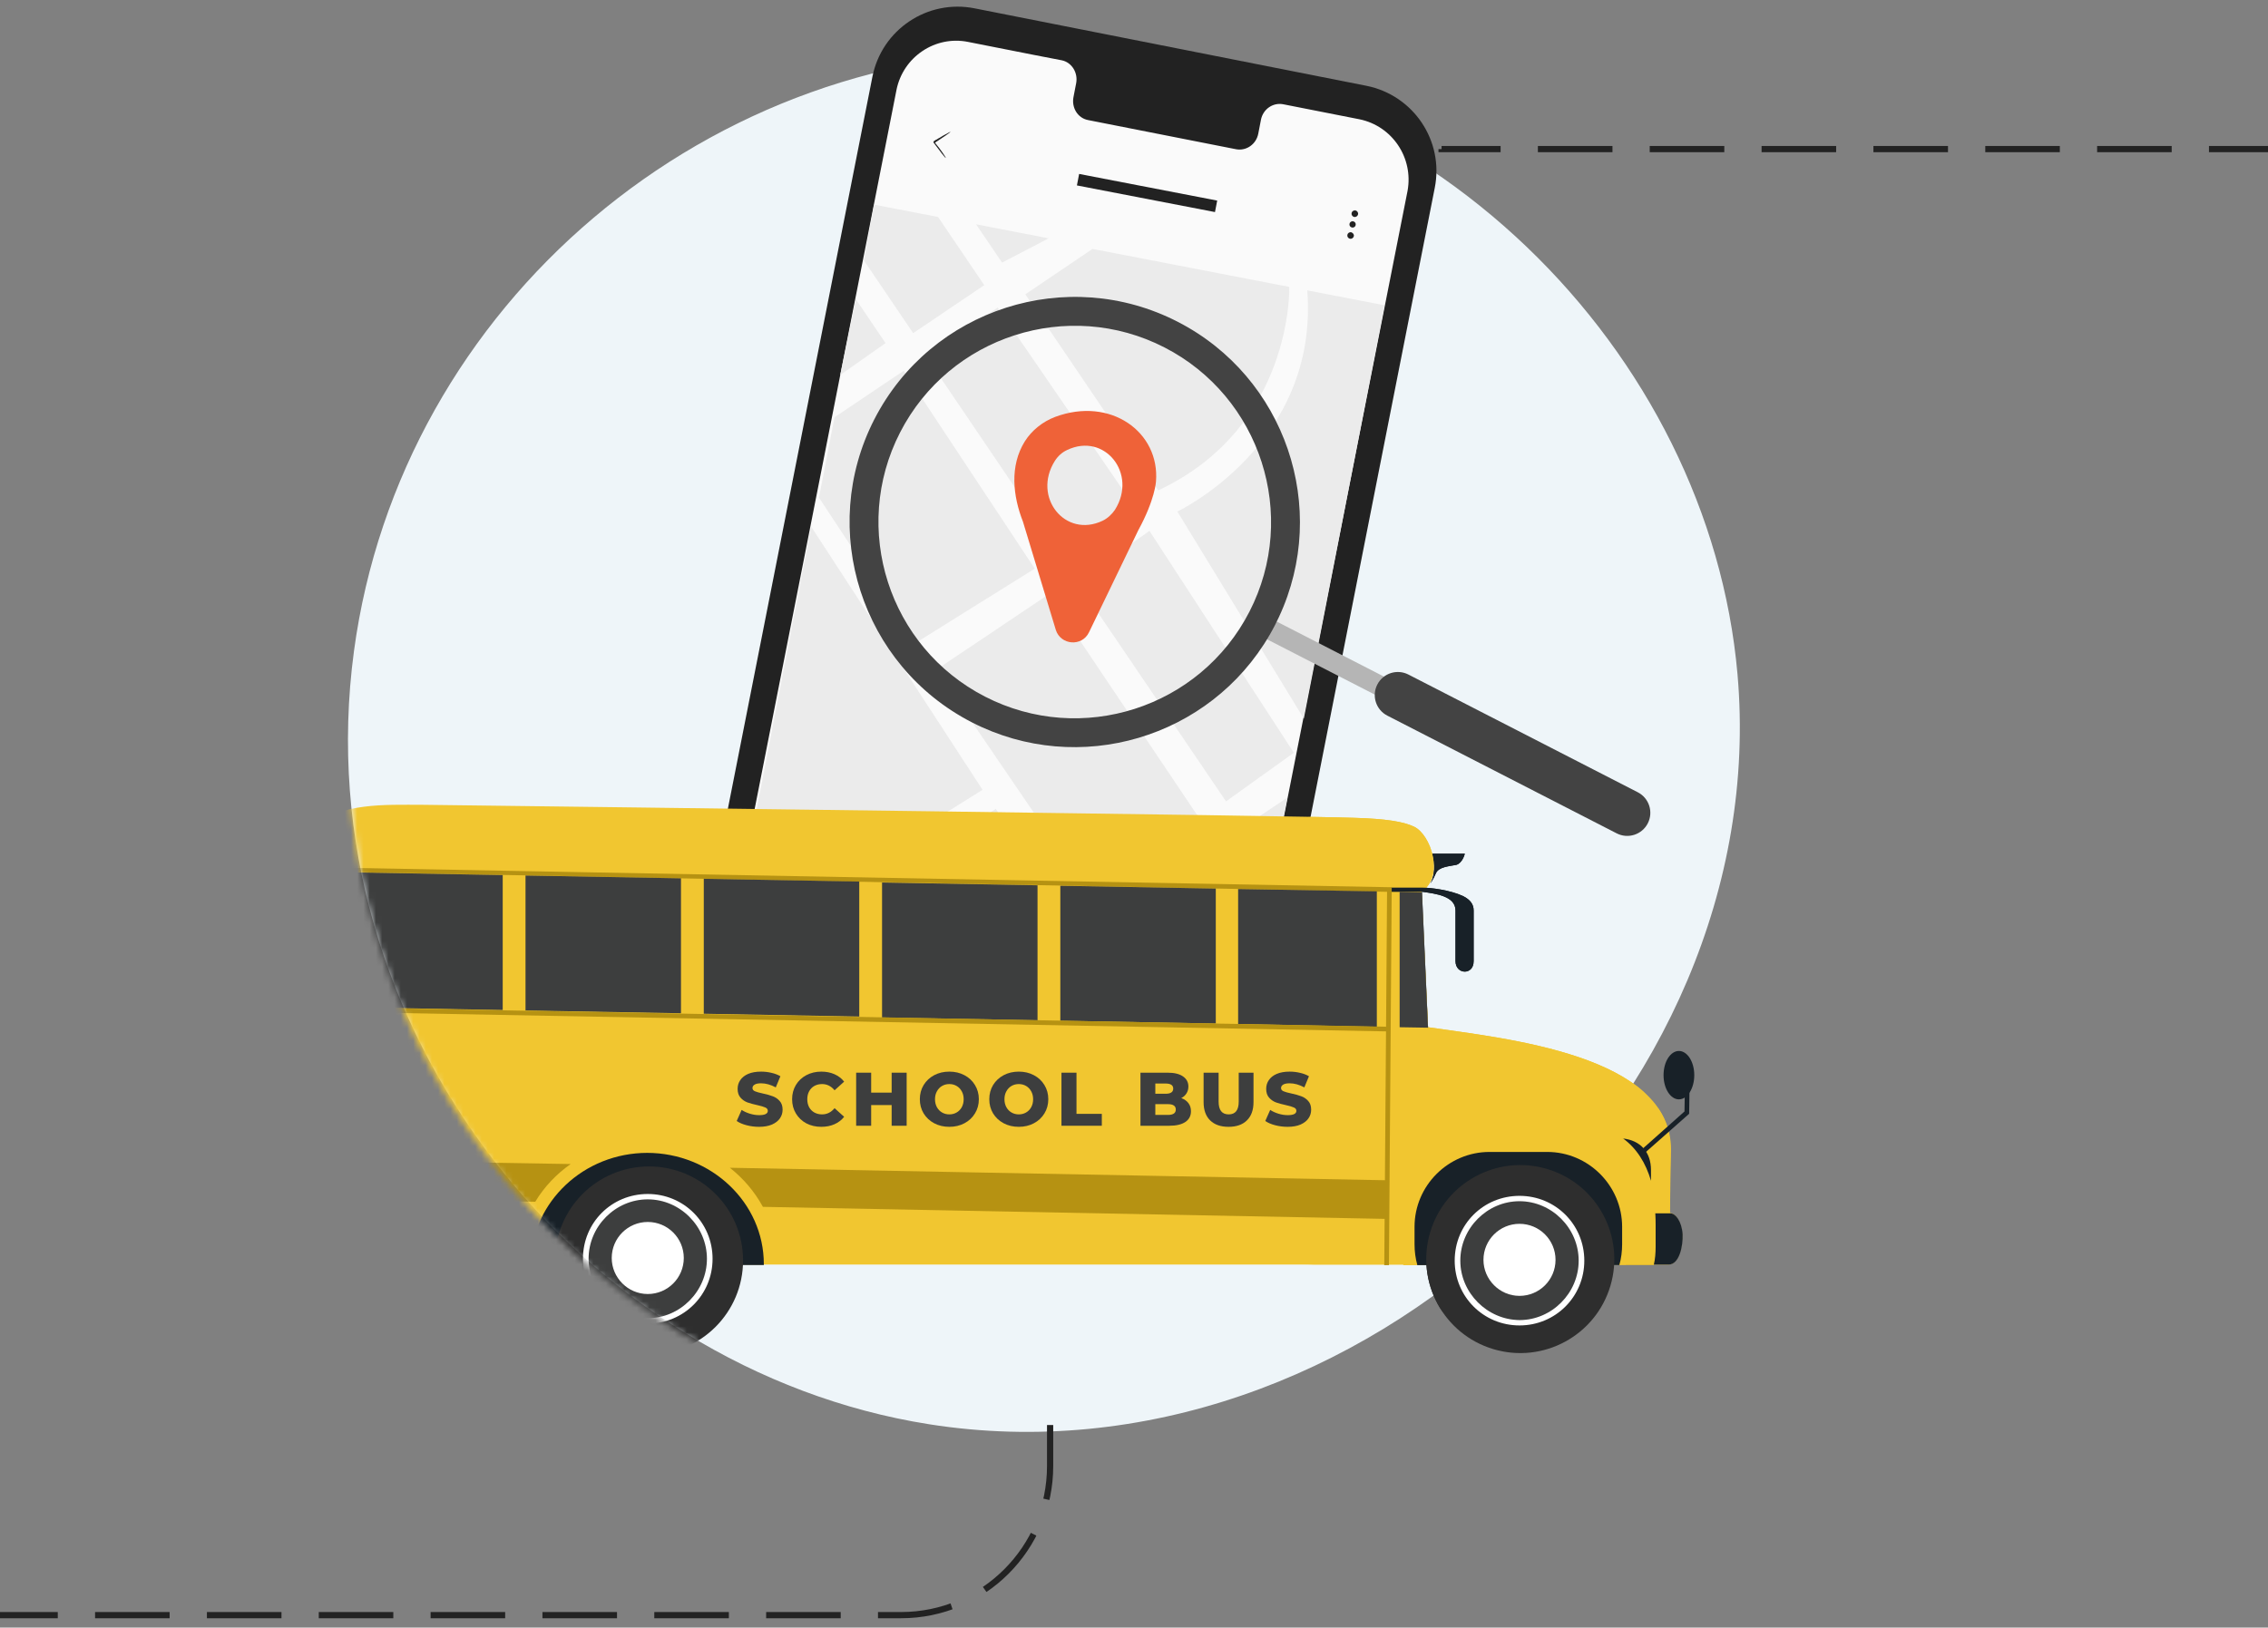 <svg width="365" height="262" viewBox="0 0 365 262" fill="none" xmlns="http://www.w3.org/2000/svg">
<rect x="0" y="0" width="365" height="262" fill="#808080" stroke="none"/>
<g clip-path="url(#clip0_385_5442)">
<path d="M171.486 8.376C114.139 6.654 64.469 49.098 56.967 104.8C48.761 165.699 93.919 220.489 149.491 229.265C218.604 240.183 285.645 177.03 279.623 108.521C275.088 56.914 229.777 10.137 171.486 8.376Z" fill="#EEF5F9"/>
<path d="M183.292 199.08L120.255 186.615C112.669 185.102 107.734 177.756 109.246 170.18L140.406 12.333C141.918 4.756 149.27 -0.169 156.857 1.345L219.894 13.809C227.48 15.323 232.414 22.668 230.902 30.245L199.743 188.092C198.24 195.621 190.887 200.546 183.292 199.08Z" fill="#222222"/>
<path d="M218.754 19.195L206.515 16.784C204.854 16.463 203.259 17.581 202.929 19.288L202.5 21.516C202.17 23.223 200.576 24.341 198.914 24.021L175.101 19.326C173.439 19.005 172.431 17.335 172.761 15.628L173.191 13.4C173.521 11.693 172.466 10.014 170.852 9.702L166.532 8.868L155.812 6.75C150.504 5.676 145.351 9.157 144.279 14.457L113.889 168.568C112.864 173.878 116.304 179.017 121.612 180.091L184.554 192.536C189.861 193.61 195.014 190.129 196.088 184.828L226.524 30.727C227.502 25.409 224.062 20.269 218.754 19.195Z" fill="#FAFAFA"/>
<path d="M140.665 32.939L150.966 34.928L158.401 45.904L146.962 53.63L139.03 41.918L140.665 32.939Z" fill="#EBEBEB"/>
<path d="M161.266 42.276L157.088 36.11L168.767 38.364L161.266 42.276Z" fill="#EBEBEB"/>
<path d="M165.01 47.376L175.825 40.071L207.49 46.184C207.49 46.184 208.158 68.738 186.393 78.945L165.01 47.376Z" fill="#EBEBEB"/>
<path d="M160.56 49.517L149.008 57.319L170.659 89.284L182.275 81.15L160.56 49.517Z" fill="#EBEBEB"/>
<path d="M135.222 60.363L142.516 55.23L137.726 48.158L135.222 60.363Z" fill="#EBEBEB"/>
<path d="M145.448 59.681L134.302 67.169L131.804 80.112L147.27 103.555L166.53 91.537L145.448 59.681Z" fill="#EBEBEB"/>
<path d="M189.48 82.344C189.48 82.344 212.294 71.553 210.386 46.743L222.824 49.144L209.831 115.682L189.48 82.344Z" fill="#EBEBEB"/>
<path d="M184.986 85.461L173.352 93.69L197.312 129.003L208.228 121.175L184.986 85.461Z" fill="#EBEBEB"/>
<path d="M168.786 95.661L150.683 107.805L175.246 143.823L193.265 132.106L168.786 95.661Z" fill="#EBEBEB"/>
<path d="M146.24 169.6L174.142 150.053L191.87 176.835L146.24 169.6Z" fill="#EBEBEB"/>
<path d="M178.345 147.667L207.178 128.398C206.976 129.442 197.405 178.001 197.405 178.001L178.345 147.667Z" fill="#EBEBEB"/>
<path d="M160.246 130.207L171.321 146.558L138.823 169.25L129.182 151.849L160.246 130.207Z" fill="#EBEBEB"/>
<path d="M117.65 151.639C118.96 151.745 158.129 127.143 158.129 127.143L130.555 84.789L117.65 151.639Z" fill="#EBEBEB"/>
<path d="M115.811 158.612L125.15 153.086L133.695 168.261L114.658 164.585L115.619 159.607" fill="#EBEBEB"/>
<path d="M152.207 25.43C152.15 25.468 151.28 24.366 150.227 22.933C150.3 22.554 150.245 22.838 150.263 22.744L150.32 22.705L150.377 22.667L150.49 22.591C150.603 22.514 150.66 22.476 150.764 22.447C150.934 22.332 151.104 22.217 151.264 22.15C151.547 21.959 151.878 21.777 152.152 21.633C152.652 21.336 152.974 21.202 152.974 21.202C152.965 21.249 152.729 21.449 152.219 21.794C151.936 21.985 151.653 22.176 151.37 22.367C151.2 22.482 151.03 22.597 150.86 22.711C150.756 22.741 150.691 22.826 150.577 22.903L150.464 22.979L150.407 23.017L150.351 23.055C150.369 22.961 150.314 23.245 150.387 22.866C151.506 24.213 152.263 25.392 152.207 25.43Z" fill="#222222"/>
<path d="M218.559 34.502C218.504 34.786 218.22 34.977 217.936 34.922C217.651 34.867 217.459 34.584 217.514 34.3C217.569 34.016 217.852 33.824 218.137 33.88C218.422 33.934 218.614 34.217 218.559 34.502Z" fill="#222222"/>
<path d="M218.103 35.84C218.257 36.066 218.193 36.398 217.966 36.551C217.74 36.704 217.407 36.64 217.254 36.413C217.101 36.187 217.164 35.855 217.391 35.702C217.617 35.549 217.95 35.613 218.103 35.84Z" fill="#222222"/>
<path d="M217.881 38.01C217.826 38.294 217.544 38.486 217.259 38.431C216.973 38.376 216.782 38.093 216.837 37.808C216.892 37.524 217.175 37.333 217.46 37.388C217.735 37.49 217.936 37.726 217.881 38.01Z" fill="#222222"/>
<path d="M195.889 32.289L173.671 28L173.314 29.849L195.533 34.138L195.889 32.289Z" fill="#222222"/>
<mask id="mask0_385_5442" style="mask-type:alpha" maskUnits="userSpaceOnUse" x="56" y="7" width="224" height="224">
<path d="M168 231C229.856 231 280 180.856 280 119C280 57.144 229.856 7 168 7C106.144 7 56 57.144 56 119C56 180.856 106.144 231 168 231Z" fill="#EEF5F9"/>
</mask>
<g mask="url(#mask0_385_5442)">
<path fill-rule="evenodd" clip-rule="evenodd" d="M230.494 137.42H235.738C235.738 137.495 235.363 138.918 234.389 139.218C233.341 139.442 231.543 139.517 231.093 140.566C230.644 141.615 230.195 142.214 230.195 142.214C230.944 140.866 230.944 139.068 230.494 137.495V137.42Z" fill="#182128"/>
<path fill-rule="evenodd" clip-rule="evenodd" d="M48.619 197.72L89.293 203.563H268.472C270.195 203.563 270.795 200.567 270.72 198.694C270.57 196.522 269.521 195.323 268.772 195.323C268.772 195.323 268.772 192.027 268.922 185.211C269.147 169.78 242.105 167.158 229.82 165.36L228.771 143.562C232.517 141.015 230.27 134.349 227.573 133.075C225.85 132.251 223.003 131.802 217.985 131.652C206.674 131.277 98.432 129.929 68.02 129.554C61.877 129.554 54.911 129.18 50.192 133.15C48.619 134.423 47.87 135.622 46.971 137.42L44.649 166.109L48.469 197.645L48.619 197.72Z" fill="#F1C630"/>
<path fill-rule="evenodd" clip-rule="evenodd" d="M266.974 178.544C259.334 173.75 244.127 170.379 235.363 170.229L44.798 166.634L48.544 197.646L89.219 203.488H268.398C270.12 203.488 270.72 200.492 270.645 198.619C270.495 196.447 269.446 195.249 268.697 195.249C268.697 195.249 268.697 191.953 268.847 185.136C268.847 182.589 268.173 180.342 266.899 178.469L266.974 178.544Z" fill="#F1C630"/>
<path fill-rule="evenodd" clip-rule="evenodd" d="M261.656 195.248V203.563H268.547C270.27 203.563 270.87 200.567 270.795 198.694C270.645 196.522 269.596 195.323 268.847 195.323H261.656V195.248Z" fill="#182128"/>
<path fill-rule="evenodd" clip-rule="evenodd" d="M270.195 169.181C268.847 169.181 267.723 170.903 267.723 173.076C267.723 175.248 268.847 176.971 270.195 176.971C271.544 176.971 272.667 175.248 272.667 173.076C272.667 170.903 271.544 169.181 270.195 169.181Z" fill="#182128"/>
<path fill-rule="evenodd" clip-rule="evenodd" d="M271.169 174.125L271.094 178.919L264.278 184.986L264.802 185.511L271.843 179.293L271.918 174.125H271.169Z" fill="#182128"/>
<path fill-rule="evenodd" clip-rule="evenodd" d="M104.2 185.585C93.938 185.585 85.698 193.45 85.398 203.114L89.294 203.638H122.927C122.927 203.638 122.927 203.563 122.927 203.488C122.927 193.6 114.463 185.585 104.125 185.585H104.2Z" fill="#182128"/>
<path d="M104.454 218.033C96.097 218.033 89.323 211.258 89.323 202.901C89.323 194.544 96.097 187.77 104.454 187.77C112.811 187.77 119.585 194.544 119.585 202.901C119.585 211.258 112.811 218.033 104.454 218.033Z" fill="#2E2E2E"/>
<path fill-rule="evenodd" clip-rule="evenodd" d="M249.146 185.436H239.708C233.116 185.436 227.648 190.829 227.648 197.496V200.267C227.648 201.466 227.797 202.589 228.097 203.638H225.85C225.775 202.664 225.7 201.69 225.7 200.717V197.121C225.7 188.357 232.891 181.241 241.58 181.241H254.015C262.779 181.241 266.45 188.432 266.45 197.121V200.717C266.45 201.69 266.375 202.664 266.15 203.638H260.532C260.832 202.589 260.982 201.466 260.982 200.267V197.496C260.982 190.904 255.588 185.436 248.921 185.436H249.146Z" fill="#F1C630"/>
<path fill-rule="evenodd" clip-rule="evenodd" d="M249.146 185.436H239.708C233.116 185.436 227.648 190.829 227.648 197.496V200.267C227.648 201.466 227.798 202.589 228.097 203.638H260.607C260.907 202.589 261.057 201.466 261.057 200.267V197.496C261.057 190.904 255.663 185.436 248.996 185.436H249.146Z" fill="#182128"/>
<path fill-rule="evenodd" clip-rule="evenodd" d="M261.131 183.263C264.053 183.563 265.701 185.51 265.701 188.357C265.701 189.256 265.701 189.78 265.701 190.08C264.877 187.233 263.379 184.836 261.206 183.263H261.131Z" fill="#182128"/>
<path d="M240.344 217.182C232.335 214.795 227.779 206.367 230.166 198.359C232.554 190.35 240.981 185.793 248.99 188.181C256.998 190.568 261.555 198.996 259.167 207.004C256.78 215.013 248.352 219.57 240.344 217.182Z" fill="#2E2E2E"/>
<path fill-rule="evenodd" clip-rule="evenodd" d="M47.27 186.634L48.02 192.851L86.147 193.45C87.571 191.053 89.593 188.956 91.84 187.383L47.27 186.634ZM223.603 190.005L117.459 187.982C119.631 189.705 121.429 191.802 122.777 194.274L223.528 196.222V190.005H223.603Z" fill="#B69212"/>
<path fill-rule="evenodd" clip-rule="evenodd" d="M228.921 142.888H223.902C223.902 142.813 223.902 143.562 223.902 143.562H228.921C231.019 143.862 234.24 144.237 234.24 146.559V154.724C234.24 156.896 237.161 157.046 237.161 154.724V146.559C237.161 145.585 236.637 144.836 235.438 144.237C233.341 143.263 230.195 142.888 228.921 142.888Z" fill="#182128"/>
<path fill-rule="evenodd" clip-rule="evenodd" d="M223.228 142.813L54.162 139.667L46.971 139.517L46.896 140.266L54.162 140.341L223.228 143.562L222.779 203.638H223.528L223.977 142.813H223.228Z" fill="#B69212"/>
<path fill-rule="evenodd" clip-rule="evenodd" d="M195.662 143.038L170.643 142.589V164.312L195.662 164.761V143.038ZM166.973 142.514L141.953 142.064V163.787L166.973 164.237V142.514ZM138.283 141.914L113.264 141.465V163.188L138.283 163.638V141.914ZM109.593 141.39L84.574 140.941V162.664L109.593 163.113V141.39ZM80.904 140.866L55.885 140.416V162.139L80.904 162.589V140.866Z" fill="#3D3E3E"/>
<path fill-rule="evenodd" clip-rule="evenodd" d="M221.58 143.487L199.258 143.113V164.836L221.58 165.286V143.487Z" fill="#3D3E3E"/>
<path fill-rule="evenodd" clip-rule="evenodd" d="M228.846 143.637L225.251 143.562V165.36L229.82 165.435L228.846 143.637Z" fill="#3D3E3E"/>
<path fill-rule="evenodd" clip-rule="evenodd" d="M45.098 162.664L54.162 162.888L223.378 166.034V165.285L54.162 162.139L45.173 161.914L45.098 162.664Z" fill="#B69212"/>
<path d="M106.496 211.897C111.603 210.684 114.763 205.535 113.551 200.385C112.339 195.234 107.189 192.076 102.082 193.33C96.975 194.542 93.817 199.692 95.028 204.842C96.197 209.949 101.346 213.108 106.496 211.897Z" fill="#3D3E3E"/>
<path d="M93.818 202.634C93.818 208.434 98.448 213.065 104.248 213.065C110.046 213.065 114.677 208.434 114.677 202.634C114.677 196.835 110.046 192.204 104.248 192.204C98.448 192.204 93.818 196.791 93.818 202.634ZM94.727 202.634C94.727 197.398 99.054 193.07 104.248 193.07C109.441 193.07 113.769 197.398 113.769 202.634C113.769 207.871 109.441 212.199 104.248 212.199C99.054 212.156 94.727 207.827 94.727 202.634Z" fill="white"/>
<path d="M104.248 208.306C107.45 208.306 110.046 205.709 110.046 202.506C110.046 199.304 107.45 196.708 104.248 196.708C101.045 196.708 98.448 199.304 98.448 202.506C98.448 205.666 101.045 208.306 104.248 208.306Z" fill="white"/>
<path d="M246.789 212.196C251.896 210.984 255.056 205.835 253.843 200.684C252.632 195.534 247.482 192.375 242.375 193.63C237.268 194.841 234.109 199.992 235.32 205.142C236.489 210.249 241.639 213.407 246.789 212.196Z" fill="#3D3E3E"/>
<path d="M234.11 202.934C234.11 208.734 238.741 213.364 244.541 213.364C250.339 213.364 254.97 208.734 254.97 202.934C254.97 197.134 250.339 192.504 244.541 192.504C238.741 192.504 234.11 197.091 234.11 202.934ZM235.019 202.934C235.019 197.698 239.347 193.369 244.541 193.369C249.734 193.369 254.062 197.698 254.062 202.934C254.062 208.17 249.734 212.499 244.541 212.499C239.347 212.455 235.019 208.127 235.019 202.934Z" fill="white"/>
<path d="M244.541 208.605C247.743 208.605 250.339 206.009 250.339 202.806C250.339 199.604 247.743 197.007 244.541 197.007C241.338 197.007 238.741 199.604 238.741 202.806C238.741 205.966 241.338 208.605 244.541 208.605Z" fill="white"/>
</g>
<path d="M202.682 98.626L225.71 110.448L224.224 113.342L201.196 101.52L202.682 98.626Z" fill="#B5B5B5"/>
<path d="M265.185 132.541C264.247 134.367 262.006 135.088 260.18 134.15L223.267 115.2C221.441 114.262 220.72 112.022 221.658 110.195C222.595 108.369 224.836 107.648 226.662 108.586L263.575 127.536C265.402 128.474 266.123 130.714 265.185 132.541Z" fill="#434343"/>
<path d="M140.72 67.482C149.85 49.699 171.741 42.66 189.519 51.791C206.884 60.706 214.007 81.791 205.822 99.335C205.63 99.757 205.425 100.172 205.21 100.59C204.925 101.146 204.63 101.688 204.322 102.224L204.318 102.225C194.72 118.788 173.638 125.12 156.411 116.281C138.635 107.151 131.597 85.263 140.72 67.482ZM158.535 112.144C174.037 120.104 193.12 113.967 201.079 98.465C209.034 82.97 202.896 63.882 187.402 55.926C171.899 47.968 152.816 54.105 144.857 69.606C136.898 85.103 143.036 104.191 158.535 112.144Z" fill="#434343"/>
<path d="M186.037 77.527C186.691 69.556 178.731 63.789 169.806 67.114C167.801 67.875 166.053 69.275 164.938 71.035C162.448 75.02 163.021 79.872 164.627 83.972L169.911 101.379C170.677 103.867 174.142 104.151 175.264 101.774L183.187 85.361C185.887 80.424 186.037 77.527 186.037 77.527ZM177.441 83.832C171.423 86.689 166.098 80.036 169.754 74.208C170.261 73.412 170.929 72.805 171.754 72.432C177.771 69.574 183.097 76.228 179.441 82.056C178.937 82.808 178.223 83.455 177.441 83.832Z" fill="#EF6238"/>
<mask id="mask1_385_5442" style="mask-type:alpha" maskUnits="userSpaceOnUse" x="210" y="102" width="130" height="143">
<rect x="210.824" y="102.793" width="128.744" height="142.12" fill="#D9D9D9"/>
</mask>
<g mask="url(#mask1_385_5442)">
<path fill-rule="evenodd" clip-rule="evenodd" d="M230.494 137.42H235.738C235.738 137.495 235.363 138.918 234.389 139.218C233.341 139.442 231.543 139.517 231.093 140.566C230.644 141.615 230.195 142.214 230.195 142.214C230.944 140.866 230.944 139.068 230.494 137.495V137.42Z" fill="#182128"/>
<path fill-rule="evenodd" clip-rule="evenodd" d="M48.619 197.72L89.293 203.563H268.472C270.195 203.563 270.795 200.567 270.72 198.694C270.57 196.522 269.521 195.323 268.772 195.323C268.772 195.323 268.772 192.027 268.922 185.211C269.147 169.78 242.105 167.158 229.82 165.36L228.771 143.562C232.517 141.015 230.27 134.348 227.573 133.075C225.85 132.251 223.004 131.802 217.985 131.652C206.674 131.277 98.432 129.929 68.02 129.554C61.877 129.554 54.911 129.18 50.192 133.15C48.619 134.423 47.87 135.622 46.971 137.42L44.649 166.109L48.469 197.645L48.619 197.72Z" fill="#F1C630"/>
<path fill-rule="evenodd" clip-rule="evenodd" d="M266.974 178.544C259.334 173.75 244.128 170.379 235.363 170.229L44.798 166.634L48.544 197.646L89.219 203.488H268.398C270.12 203.488 270.72 200.492 270.645 198.619C270.495 196.447 269.446 195.248 268.697 195.248C268.697 195.248 268.697 191.953 268.847 185.136C268.847 182.589 268.173 180.342 266.899 178.469L266.974 178.544Z" fill="#F1C630"/>
<path fill-rule="evenodd" clip-rule="evenodd" d="M261.656 195.248V203.563H268.547C270.27 203.563 270.87 200.566 270.795 198.694C270.645 196.521 269.596 195.323 268.847 195.323H261.656V195.248Z" fill="#182128"/>
<path fill-rule="evenodd" clip-rule="evenodd" d="M270.195 169.18C268.847 169.18 267.723 170.903 267.723 173.076C267.723 175.248 268.847 176.971 270.195 176.971C271.544 176.971 272.667 175.248 272.667 173.076C272.667 170.903 271.544 169.18 270.195 169.18Z" fill="#182128"/>
<path fill-rule="evenodd" clip-rule="evenodd" d="M271.169 174.125L271.094 178.919L264.278 184.986L264.802 185.51L271.843 179.293L271.918 174.125H271.169Z" fill="#182128"/>
<path fill-rule="evenodd" clip-rule="evenodd" d="M249.146 185.435H239.708C233.116 185.435 227.648 190.829 227.648 197.496V200.267C227.648 201.466 227.798 202.589 228.097 203.638H225.85C225.775 202.664 225.7 201.69 225.7 200.717V197.121C225.7 188.357 232.891 181.241 241.581 181.241H254.015C262.779 181.241 266.45 188.432 266.45 197.121V200.717C266.45 201.69 266.375 202.664 266.15 203.638H260.532C260.832 202.589 260.982 201.466 260.982 200.267V197.496C260.982 190.904 255.588 185.435 248.922 185.435H249.146Z" fill="#F1C630"/>
<path fill-rule="evenodd" clip-rule="evenodd" d="M249.146 185.436H239.708C233.116 185.436 227.648 190.829 227.648 197.496V200.267C227.648 201.466 227.798 202.589 228.097 203.638H260.607C260.907 202.589 261.057 201.466 261.057 200.267V197.496C261.057 190.904 255.663 185.436 248.996 185.436H249.146Z" fill="#182128"/>
<path fill-rule="evenodd" clip-rule="evenodd" d="M261.132 183.263C264.053 183.563 265.701 185.51 265.701 188.357C265.701 189.256 265.701 189.78 265.701 190.08C264.877 187.233 263.379 184.836 261.206 183.263H261.132Z" fill="#182128"/>
<path d="M240.344 217.182C232.335 214.795 227.779 206.367 230.166 198.359C232.554 190.35 240.981 185.793 248.99 188.181C256.998 190.568 261.555 198.996 259.167 207.004C256.78 215.013 248.353 219.57 240.344 217.182Z" fill="#2E2E2E"/>
<path fill-rule="evenodd" clip-rule="evenodd" d="M47.27 186.634L48.02 192.851L86.147 193.45C87.571 191.053 89.593 188.956 91.841 187.383L47.27 186.634ZM223.603 190.005L117.459 187.982C119.631 189.705 121.429 191.802 122.777 194.274L223.528 196.222V190.005H223.603Z" fill="#B69212"/>
<path fill-rule="evenodd" clip-rule="evenodd" d="M228.921 142.888H223.903C223.903 142.813 223.903 143.562 223.903 143.562H228.921C231.019 143.862 234.24 144.236 234.24 146.559V154.723C234.24 156.896 237.161 157.046 237.161 154.723V146.559C237.161 145.585 236.637 144.836 235.438 144.236C233.341 143.263 230.195 142.888 228.921 142.888Z" fill="#182128"/>
<path fill-rule="evenodd" clip-rule="evenodd" d="M223.228 142.813L54.162 139.667L46.971 139.517L46.896 140.266L54.162 140.341L223.228 143.562L222.779 203.638H223.528L223.978 142.813H223.228Z" fill="#B69212"/>
<path fill-rule="evenodd" clip-rule="evenodd" d="M221.58 143.487L199.258 143.113V164.836L221.58 165.285V143.487Z" fill="#3D3E3E"/>
<path fill-rule="evenodd" clip-rule="evenodd" d="M228.846 143.637L225.251 143.562V165.36L229.82 165.435L228.846 143.637Z" fill="#3D3E3E"/>
<path fill-rule="evenodd" clip-rule="evenodd" d="M45.098 162.663L54.162 162.888L223.378 166.034V165.285L54.162 162.139L45.173 161.914L45.098 162.663Z" fill="#B69212"/>
<path d="M246.789 212.196C251.896 210.984 255.056 205.834 253.843 200.684C252.632 195.534 247.482 192.375 242.375 193.63C237.268 194.841 234.109 199.991 235.321 205.142C236.489 210.249 241.639 213.407 246.789 212.196Z" fill="#3D3E3E"/>
<path d="M234.111 202.934C234.111 208.733 238.741 213.364 244.541 213.364C250.339 213.364 254.97 208.733 254.97 202.934C254.97 197.134 250.339 192.504 244.541 192.504C238.741 192.504 234.111 197.091 234.111 202.934ZM235.019 202.934C235.019 197.698 239.347 193.369 244.541 193.369C249.734 193.369 254.062 197.698 254.062 202.934C254.062 208.17 249.734 212.499 244.541 212.499C239.347 212.455 235.019 208.127 235.019 202.934Z" fill="white"/>
<path d="M244.541 208.605C247.743 208.605 250.339 206.009 250.339 202.806C250.339 199.604 247.743 197.007 244.541 197.007C241.338 197.007 238.741 199.604 238.741 202.806C238.741 205.965 241.338 208.605 244.541 208.605Z" fill="white"/>
</g>
<path d="M122.163 181.392C121.471 181.392 120.8 181.307 120.149 181.136C119.498 180.965 118.969 180.737 118.562 180.452L119.356 178.67C119.738 178.922 120.182 179.126 120.686 179.28C121.191 179.435 121.687 179.512 122.175 179.512C123.103 179.512 123.567 179.28 123.567 178.817C123.567 178.572 123.432 178.393 123.164 178.279C122.904 178.157 122.48 178.031 121.894 177.901C121.252 177.763 120.715 177.616 120.283 177.462C119.852 177.299 119.482 177.043 119.172 176.693C118.863 176.343 118.709 175.871 118.709 175.277C118.709 174.756 118.851 174.288 119.136 173.873C119.421 173.45 119.844 173.116 120.405 172.872C120.975 172.628 121.671 172.506 122.493 172.506C123.054 172.506 123.607 172.571 124.153 172.701C124.698 172.823 125.178 173.006 125.593 173.25L124.848 175.045C124.035 174.605 123.245 174.386 122.48 174.386C122 174.386 121.65 174.459 121.431 174.605C121.211 174.744 121.101 174.927 121.101 175.155C121.101 175.382 121.231 175.553 121.492 175.667C121.752 175.781 122.171 175.899 122.749 176.021C123.4 176.16 123.937 176.31 124.36 176.473C124.791 176.628 125.162 176.88 125.471 177.23C125.788 177.571 125.947 178.039 125.947 178.633C125.947 179.146 125.805 179.61 125.52 180.025C125.235 180.44 124.808 180.774 124.238 181.026C123.668 181.27 122.977 181.392 122.163 181.392Z" fill="#3D3E3E"/>
<path d="M132.178 181.392C131.283 181.392 130.477 181.205 129.761 180.831C129.053 180.448 128.496 179.919 128.089 179.244C127.682 178.568 127.478 177.803 127.478 176.949C127.478 176.095 127.682 175.33 128.089 174.654C128.496 173.979 129.053 173.454 129.761 173.08C130.477 172.697 131.283 172.506 132.178 172.506C132.959 172.506 133.663 172.644 134.29 172.921C134.916 173.198 135.437 173.596 135.852 174.117L134.314 175.509C133.761 174.841 133.089 174.508 132.3 174.508C131.836 174.508 131.421 174.609 131.055 174.813C130.697 175.016 130.416 175.305 130.213 175.68C130.017 176.046 129.92 176.469 129.92 176.949C129.92 177.429 130.017 177.856 130.213 178.231C130.416 178.597 130.697 178.882 131.055 179.085C131.421 179.289 131.836 179.39 132.3 179.39C133.089 179.39 133.761 179.057 134.314 178.389L135.852 179.781C135.437 180.302 134.916 180.7 134.29 180.977C133.663 181.254 132.959 181.392 132.178 181.392Z" fill="#3D3E3E"/>
<path d="M145.913 172.677V181.221H143.497V177.889H140.201V181.221H137.784V172.677H140.201V175.887H143.497V172.677H145.913Z" fill="#3D3E3E"/>
<path d="M152.781 181.392C151.878 181.392 151.064 181.201 150.34 180.818C149.624 180.436 149.059 179.907 148.644 179.232C148.237 178.556 148.033 177.795 148.033 176.949C148.033 176.103 148.237 175.342 148.644 174.666C149.059 173.991 149.624 173.462 150.34 173.08C151.064 172.697 151.878 172.506 152.781 172.506C153.685 172.506 154.494 172.697 155.211 173.08C155.935 173.462 156.5 173.991 156.907 174.666C157.322 175.342 157.53 176.103 157.53 176.949C157.53 177.795 157.322 178.556 156.907 179.232C156.5 179.907 155.935 180.436 155.211 180.818C154.494 181.201 153.685 181.392 152.781 181.392ZM152.781 179.39C153.213 179.39 153.603 179.289 153.953 179.085C154.303 178.882 154.58 178.597 154.783 178.231C154.987 177.856 155.088 177.429 155.088 176.949C155.088 176.469 154.987 176.046 154.783 175.68C154.58 175.305 154.303 175.016 153.953 174.813C153.603 174.609 153.213 174.508 152.781 174.508C152.35 174.508 151.96 174.609 151.61 174.813C151.26 175.016 150.983 175.305 150.78 175.68C150.576 176.046 150.474 176.469 150.474 176.949C150.474 177.429 150.576 177.856 150.78 178.231C150.983 178.597 151.26 178.882 151.61 179.085C151.96 179.289 152.35 179.39 152.781 179.39Z" fill="#3D3E3E"/>
<path d="M163.959 181.392C163.056 181.392 162.242 181.201 161.518 180.818C160.802 180.436 160.236 179.907 159.821 179.232C159.414 178.556 159.211 177.795 159.211 176.949C159.211 176.103 159.414 175.342 159.821 174.666C160.236 173.991 160.802 173.462 161.518 173.08C162.242 172.697 163.056 172.506 163.959 172.506C164.862 172.506 165.672 172.697 166.388 173.08C167.112 173.462 167.678 173.991 168.085 174.666C168.5 175.342 168.707 176.103 168.707 176.949C168.707 177.795 168.5 178.556 168.085 179.232C167.678 179.907 167.112 180.436 166.388 180.818C165.672 181.201 164.862 181.392 163.959 181.392ZM163.959 179.39C164.39 179.39 164.781 179.289 165.131 179.085C165.481 178.882 165.757 178.597 165.961 178.231C166.164 177.856 166.266 177.429 166.266 176.949C166.266 176.469 166.164 176.046 165.961 175.68C165.757 175.305 165.481 175.016 165.131 174.813C164.781 174.609 164.39 174.508 163.959 174.508C163.528 174.508 163.137 174.609 162.787 174.813C162.437 175.016 162.16 175.305 161.957 175.68C161.754 176.046 161.652 176.469 161.652 176.949C161.652 177.429 161.754 177.856 161.957 178.231C162.16 178.597 162.437 178.882 162.787 179.085C163.137 179.289 163.528 179.39 163.959 179.39Z" fill="#3D3E3E"/>
<path d="M170.827 172.677H173.244V179.305H177.321V181.221H170.827V172.677Z" fill="#3D3E3E"/>
<path d="M190.106 176.766C190.594 176.937 190.976 177.205 191.253 177.571C191.53 177.93 191.668 178.365 191.668 178.878C191.668 179.626 191.367 180.204 190.765 180.611C190.163 181.018 189.292 181.221 188.153 181.221H183.539V172.677H187.909C188.999 172.677 189.829 172.88 190.399 173.287C190.968 173.686 191.253 174.227 191.253 174.911C191.253 175.317 191.151 175.684 190.948 176.009C190.753 176.326 190.472 176.579 190.106 176.766ZM185.931 174.422V176.07H187.591C188.405 176.07 188.812 175.793 188.812 175.24C188.812 174.695 188.405 174.422 187.591 174.422H185.931ZM187.957 179.476C188.804 179.476 189.227 179.187 189.227 178.609C189.227 178.031 188.804 177.742 187.957 177.742H185.931V179.476H187.957Z" fill="#3D3E3E"/>
<path d="M197.717 181.392C196.448 181.392 195.459 181.046 194.751 180.355C194.051 179.663 193.701 178.682 193.701 177.413V172.677H196.118V177.34C196.118 178.707 196.659 179.39 197.741 179.39C198.816 179.39 199.353 178.707 199.353 177.34V172.677H201.733V177.413C201.733 178.682 201.379 179.663 200.671 180.355C199.971 181.046 198.987 181.392 197.717 181.392Z" fill="#3D3E3E"/>
<path d="M207.227 181.392C206.536 181.392 205.864 181.307 205.213 181.136C204.562 180.965 204.033 180.737 203.627 180.452L204.42 178.67C204.802 178.922 205.246 179.126 205.75 179.28C206.255 179.435 206.751 179.512 207.24 179.512C208.167 179.512 208.631 179.28 208.631 178.817C208.631 178.572 208.497 178.393 208.228 178.279C207.968 178.157 207.545 178.031 206.959 177.901C206.316 177.763 205.779 177.616 205.348 177.462C204.916 177.299 204.546 177.043 204.237 176.693C203.928 176.343 203.773 175.871 203.773 175.277C203.773 174.756 203.915 174.288 204.2 173.873C204.485 173.45 204.908 173.116 205.47 172.872C206.039 172.628 206.735 172.506 207.557 172.506C208.119 172.506 208.672 172.571 209.217 172.701C209.762 172.823 210.242 173.006 210.657 173.25L209.913 175.045C209.099 174.605 208.31 174.386 207.545 174.386C207.065 174.386 206.715 174.459 206.495 174.605C206.275 174.744 206.165 174.927 206.165 175.155C206.165 175.382 206.296 175.553 206.556 175.667C206.817 175.781 207.236 175.899 207.813 176.021C208.464 176.16 209.001 176.31 209.425 176.473C209.856 176.628 210.226 176.88 210.535 177.23C210.853 177.571 211.011 178.039 211.011 178.633C211.011 179.146 210.869 179.61 210.584 180.025C210.299 180.44 209.872 180.774 209.303 181.026C208.733 181.27 208.041 181.392 207.227 181.392Z" fill="#3D3E3E"/>
<path d="M-214 227L-214 236C-214 249.255 -203.255 260 -190 260L145 260C158.255 260 169 249.255 169 236L169 228" stroke="#222222" stroke-dasharray="12 6"/>
<path d="M447.5 24L470.5 24L232 24L235 24" stroke="#222222" stroke-dasharray="12 6"/>
</g>
<defs>
<clipPath id="clip0_385_5442">
<rect width="365" height="262" fill="white"/>
</clipPath>
</defs>
</svg>
